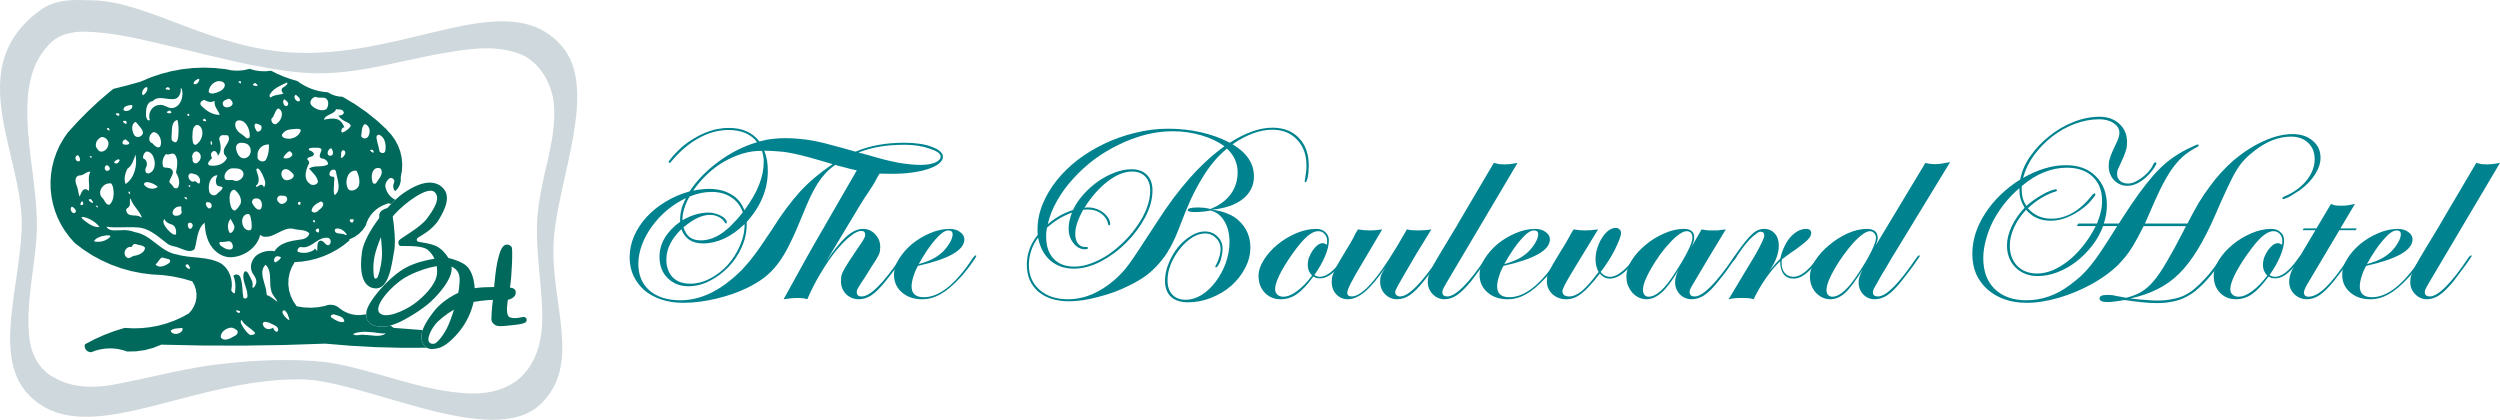 <?xml version="1.0" encoding="UTF-8" standalone="no"?>
<svg
   xmlns:dc="http://purl.org/dc/elements/1.1/"
   xmlns:cc="http://creativecommons.org/ns#"
   xmlns:rdf="http://www.w3.org/1999/02/22-rdf-syntax-ns#"
   xmlns:svg="http://www.w3.org/2000/svg"
   xmlns="http://www.w3.org/2000/svg"
   width="4410.949"
   height="740.691"
   viewBox="0 0 3308.211 555.518"
   version="1.1"
   id="svg3720"
   style="fill-rule:evenodd">
  <defs
     id="defs3724" />
  <g
     id="g3196"
     transform="translate(-61.58,-1.458)"
     style="fill:#00695c;fill-opacity:1;stroke:none">
    <path
       id="path3614"
       transform="scale(0.75)"
       d="m 441.787,121.246 -19.217,0.721 -19.084,2.102 -18.875,3.469 -18.58,4.826 -18.211,6.174 -17.764,7.504 -23.814,6.656 -23.992,6.033 -6.207,4.832 -19.762,16.998 -19.02,17.766 -18.256,18.508 -17.467,19.229 -7.807,11.359 -6.637,11.818 -5.477,12.197 -4.318,12.506 -3.168,12.736 -2.021,12.891 -0.879,12.975 0.262,12.979 1.393,12.912 2.521,12.77 3.645,12.549 4.762,12.258 5.877,11.887 6.984,11.445 8.092,10.928 9.188,10.332 14.861,11.357 15.648,10.162 16.357,8.932 16.988,7.672 17.545,6.381 18.021,5.059 18.424,3.703 18.744,2.318 18.016,1.025 17.854,2.365 17.613,3.689 17.297,5.004 3.84,6.977 2.484,7.352 1.148,7.555 -0.172,7.59 -1.475,7.455 -2.754,7.15 -4.018,6.678 -5.264,6.035 -12.951,7.027 -13.428,5.957 -13.832,4.871 -14.166,3.77 -14.434,2.652 -14.627,1.52 -14.752,0.371 -14.807,-0.793 -18.217,5.633 -17.799,6.723 -17.332,7.799 -16.811,8.846 -0.434,2.551 0.189,2.543 0.795,2.43 1.377,2.211 1.875,1.832 2.234,1.334 2.49,0.791 2.648,0.205 7.656,-2.828 7.848,-2.064 7.98,-1.301 8.057,-0.537 8.068,0.229 8.029,0.996 7.924,1.764 7.766,2.533 15.543,-0.303 15.332,-2.137 14.951,-3.939 14.396,-5.705 72.336,1.488 72.344,0.193 72.336,-1.1 72.307,-2.393 44.918,3.742 44.998,2.455 45.055,1.17 44.111,-0.117 c -0.716,-0.419 -1.369,-0.884 -1.951,-1.396 -4.49,-3.946 -7.957,-9.736 -7.33,-21.186 0.137,-2.507 0.825,-5.346 1.883,-8.361 -0.129,-0.087 -0.235,-0.174 -0.369,-0.262 l -50.688,-3.865 c -1.834,-1.468 -3.683,-2.855 -5.543,-4.182 -7.303,2.061 -13.964,2.737 -21.352,1.688 -10.591,-1.504 -21.05,-5.399 -21.432,-20.994 -0.507,-0.116 -1.016,-0.241 -1.521,-0.35 l -6.018,0.979 -6.031,0.295 -5.99,-0.377 -5.891,-1.033 -5.73,-1.676 -5.514,-2.309 -5.24,-2.924 -4.908,-3.527 -2.752,-2.232 -3.018,-1.764 -3.223,-1.287 -3.367,-0.801 -3.449,-0.305 -3.479,0.201 -3.441,0.715 -3.348,1.244 -12.328,2.248 -12.471,0.852 -12.488,-0.549 -12.383,-1.947 -6.121,-8.811 -4.523,-9.463 -2.918,-9.92 -1.301,-10.188 0.324,-10.26 1.957,-10.141 3.604,-9.83 5.254,-9.326 13.33,-1.041 13.109,-2.158 12.818,-3.25 12.459,-4.309 12.029,-5.346 11.525,-6.35 10.957,-7.33 10.316,-8.279 v -2.115 l 8.854,-4.109 7.885,-5.551 6.732,-6.838 5.398,-7.969 2.203,-6.584 3.01,-6.18 3.756,-5.719 4.447,-5.197 5.078,-4.615 5.652,-3.977 6.168,-3.275 6.627,-2.516 2.158,-0.926 2.277,-0.082 2.158,0.723 0.93,0.777 c 2.633,-2.743 5.25,-5.343 7.828,-7.758 l -0.68,-0.289 -3.896,-2.35 -3.486,-2.836 -3.029,-3.266 -2.537,-3.643 -1.996,-3.971 -1.416,-4.242 -0.793,-4.463 0.82,-3.955 1.699,-3.625 2.496,-3.156 3.209,-2.555 1.729,-0.217 1.691,0.254 1.551,0.695 1.32,1.109 0.945,1.422 0.494,1.594 0.025,1.664 -0.459,1.635 -1.346,3.85 -0.113,3.982 1.078,3.84 2.244,3.432 4.857,-5.205 3.355,-6.113 1.73,-6.723 -0.01,-7.031 2.119,-11.408 0.529,-11.426 -1.018,-11.299 -2.521,-11.029 -3.982,-10.615 -5.398,-10.053 -6.771,-9.348 -8.104,-8.5 3.105,2.416 -18.457,-17.201 -19.658,-15.842 -20.777,-14.426 -21.82,-12.947 -6.838,-0.553 -6.645,-1.516 -6.344,-2.445 -5.939,-3.34 -7.33,-0.705 -7.225,-1.24 -7.088,-1.758 -6.922,-2.27 -6.729,-2.77 -6.504,-3.258 -6.252,-3.734 -5.967,-4.203 -11.975,-3.492 -11.723,-4.193 -11.438,-4.881 -11.119,-5.559 -9.574,0.945 -9.582,-0.244 -9.471,-1.428 -9.246,-2.598 -10.439,2.361 -10.625,0.889 -10.648,-0.584 -10.506,-2.061 -19.246,-2.074 z m -8.371,19.582 c 1.629,4.358 -4.042,11.433 -9.377,9.365 -1.337,-4.518 5.206,-8.626 9.377,-9.365 z m 34.883,4.219 c 2.694,0.039 5.695,0.501 7.828,2.049 7.146,5.872 -1.397,14.435 -7.664,16.621 -5.233,2.054 -14.058,6.011 -18.189,0.527 0.152,-8.809 7.94,-18.049 16.893,-19.189 0.369,-0.01 0.748,-0.013 1.133,-0.008 z m 38.252,0.234 c 0.559,0.047 0.895,0.335 0.674,1.391 1.601,6.003 -7.978,-1.482 -2.686,-1.334 0.672,0.091 1.453,-0.103 2.012,-0.057 z m 82.256,2.062 c 1.439,4.297 -3.624,6.483 -6.424,8.525 -4.877,2.14 -4.286,8.619 0.166,10.836 -4.563,2.651 -14.903,1.995 -21.086,5.965 -2.569,3.232 -4.646,-1.039 -3.473,-3.631 6.069,-11.142 19.08,-16.062 29.893,-21.328 z m -56.549,1.059 c 1.012,0.05 1.957,1.882 2.826,2.277 4.663,3.302 -2.289,3.5 -4.508,2.311 -4.197,-0.534 -1.676,-3.577 0.971,-4.297 0.241,-0.218 0.477,-0.302 0.711,-0.291 z m -191.334,7.186 c 0.21,0.017 0.418,0.055 0.621,0.113 2.683,4.848 -2.827,12.228 -7.578,14.355 -3.072,-4.478 0.929,-12.832 6.324,-14.461 0.21,-0.023 0.423,-0.025 0.633,-0.008 z m 36.84,0.146 c 1.367,0.092 2.466,0.525 3.174,1.74 3.792,3.48 -2.874,3.494 -4.734,2.354 -4.092,-0.74 -0.606,-3.498 1.561,-4.094 z m 23.34,2.162 c 0.617,0.059 1.179,0.819 1.818,0.598 3.154,12.138 -0.334,28.271 -13.123,33.271 -9.901,4.156 -17.256,-6.771 -26.979,-4.541 -12.486,0.751 -20.617,14.795 -16.326,26.229 -4.057,4.211 -7.184,-5.577 -6.846,-9.514 -0.211,-8.538 1.141,-22.413 11.883,-23.527 9.449,-10.434 23.979,-2.5 35.906,-3.553 9.88,0.264 14.537,-10.391 13.398,-18.939 0.091,-0.025 0.179,-0.032 0.268,-0.023 z m 203.137,11.299 c 2.671,2.487 8.552,6.161 6.658,10.734 -5.128,4.319 -13.549,-7.945 -6.658,-10.734 z m 33.844,3.686 c 0.515,0.014 1.079,0.237 1.547,0.045 4.405,2.385 9.023,0.796 13.783,1.428 9.729,1.284 9.222,13.954 4.58,20.152 -7.64,4.418 -18.504,0.473 -24.848,-5.232 -6.594,-4.876 -2.614,-13.765 4.094,-16.061 0.244,-0.275 0.535,-0.341 0.844,-0.332 z m -152.088,3.334 c 2.365,-0.011 3.799,2.507 5.17,4.115 6.934,9.457 -13.275,15.897 -15.807,6.203 -1.809,-6.739 5.302,-8.632 10.15,-10.281 0.166,-0.024 0.329,-0.036 0.486,-0.037 z m 97.693,0.98 c 3.424,1.955 9.523,6.485 5.742,10.904 -5.777,4.796 -10.553,-7.872 -5.742,-10.904 z m -140.729,1.219 c 5.603,3.463 11.908,4.818 18.021,1.4 -2.165,9.331 6.051,16.609 8.869,24.688 -12.225,0.523 -23.856,-7.026 -32.1,-15.582 -5.079,-4.394 -0.257,-10.2 5.209,-10.506 z m -129.078,8.912 c 0.46,0.018 0.919,0.058 1.375,0.125 2.612,6.934 -9.18,13.189 -15.107,8.941 -1.526,-6.315 7.467,-8.745 12.35,-9.059 0.46,-0.021 0.922,-0.025 1.383,-0.008 z m 259.049,5.809 c 10.901,4.443 6.588,20.222 -1.242,25.824 -5.501,5.737 -11.835,-1.182 -10.75,-7.465 6,-4.533 5.645,-14.447 11.992,-18.359 z m 102.24,1.266 c 3.759,1.571 8.365,-0.75 11.648,2.781 5.925,5.213 -3.123,9.481 -7.76,8.457 2.063,3.23 4.701,6.112 8.051,8.031 4.297,3.582 12.689,4.532 13.973,10.551 -3.417,5.251 -9.215,9.735 -15.193,11.766 -3.373,-1.742 -0.668,-10.484 3.998,-9.141 -1.438,-3.265 -2.957,-6.577 -5.332,-9.285 -7.467,-9.52 -21.603,-6.025 -30.945,-4.475 2.821,-9.944 18.179,-8.689 21.561,-18.686 z m -293.74,2.213 c 0.526,-0.045 0.847,0.888 1.281,1.143 4.868,3.779 -2.019,5.054 -4.658,3.43 -4.476,-0.962 1.397,-3.719 2.771,-4.141 0.232,-0.293 0.43,-0.417 0.605,-0.432 z m -90.629,5.258 c 0.952,0.022 1.722,0.255 1.621,1.213 2.401,7.457 -10.373,-0.644 -4.336,-1.162 0.627,0.117 1.762,-0.072 2.715,-0.051 z m 123.545,0.9 c 0.26,-0.019 0.551,-0.019 0.873,0.004 1.012,0.067 0.984,2.518 0.803,3.488 -2.716,1.386 -5.58,-3.212 -1.676,-3.492 z m 28.986,8.559 c 1.552,0.763 4.759,5.865 -0.043,4.293 -4.621,-0.202 -3.835,-3.783 0.043,-4.293 z m -48.193,2.146 c 2.455,8.208 2.184,18.805 1.596,27.877 -0.4,4.186 -1.739,15.057 -8.098,10.633 -5.681,-2.339 -3.633,-7.884 -3.633,-12.611 0.654,-8.777 -0.902,-23.095 10.135,-25.898 z m 108.979,0.834 c 12.509,0.179 18.402,15.594 18.715,26.236 0.886,4.779 -4.035,7.545 -7.484,3.688 -4.597,-4.816 -11.306,-7 -14.902,-12.822 -4.186,-5.077 -5.872,-17.262 3.672,-17.102 z m -201.658,0.73 c 2.847,-0.066 3.6,2.569 2.727,5.475 -2.477,0.693 -9.22,-5.234 -4.076,-5.273 0.493,-0.127 0.943,-0.192 1.35,-0.201 z m 19.162,1.938 c 1.535,1.731 3.048,3.657 4.611,5.42 3.644,4.73 12.244,12.631 5.734,18.475 -4.268,4.266 -11.375,3.686 -13.83,-2.168 -3.472,-6.501 -5.007,-18.634 3.484,-21.727 z m 211.613,2.795 c 2.212,0.381 4.477,1.231 6.6,2.078 8.231,2.337 1.809,15.809 -4.83,11.479 -2.205,-3.407 -6.124,-10.424 -1.77,-13.557 z m 192.422,1.033 c 8.318,2.074 10.429,12.495 7.27,19.504 -1.682,6.397 -10.297,8.404 -13.613,1.891 1.462,-6.907 0.18,-16.77 6.344,-21.395 z m -295.361,1.596 c 2.074,0.069 3.787,1.405 5.211,2.863 8.021,9.806 2.344,26.508 -8.094,32.229 -6.218,0.102 -5.434,-9.363 -5.918,-13.73 0.702,-6.864 -0.748,-19.073 7.889,-21.311 0.311,-0.045 0.616,-0.061 0.912,-0.051 z m -157.553,5.369 c 0.343,-0.019 0.72,7e-4 1.125,0.066 1.213,1.632 3.232,6.68 -1.148,3.412 -3.082,-1.327 -2.374,-3.347 0.023,-3.479 z m 332.582,1.494 c 2.276,0.068 6.798,-0.345 7.52,2.666 -2.435,10.505 -15.806,16.827 -25.916,14.262 -4.418,-0.346 -10.245,-4.542 -5.734,-8.863 5.794,-7.98 15.646,-7.241 24.131,-8.064 z m -251.629,5.693 c 9.916,1.802 14.263,14.745 11.855,23.574 -2.849,8.141 -11.634,0.094 -14.645,-3.957 -9.476,-2.546 -5.349,-18.004 2.789,-19.617 z m 396.428,4.682 0.545,0.031 c 10.512,3.518 12.944,17.304 11.455,27.057 -0.104,6.359 -7.208,6.772 -10.412,2.303 -0.708,-5.222 -2.361,-10.575 -3.705,-15.695 -0.546,-4.05 -4.237,-12.407 1.666,-13.693 z m -274.268,0.688 c 0.354,0.014 0.72,0.052 1.094,0.117 2.472,0.565 6.832,-1.214 8.129,1.67 5.075,10.804 -10.359,18.292 -7.891,29.379 -0.204,4.406 5.944,6.429 4.977,10.395 -5.333,10.405 -19.497,14.144 -30.375,11.938 -6.643,-2.959 1.803,-10.171 4.631,-13.051 -2.393,-3.074 -3.034,-7.946 0.102,-10.777 4.771,-4.931 9.659,2.187 10.109,6.777 6.6,-7.353 5.223,-17.631 3.049,-26.383 -2.154,-4.929 0.863,-10.274 6.176,-10.064 z m -213.859,3.219 c 7.712,0.548 13.614,7.831 10.887,15.451 -1.546,8.249 -13.507,15.514 -18.734,5.955 -7.06,-7.357 -0.704,-18.883 7.848,-21.406 z m 41.578,4.475 c 0.175,-0.007 0.353,-0.004 0.533,0.008 1.255,1.056 3.3,2.711 4.756,4.133 4.631,4.097 -3.215,5.837 -6.256,4.932 -7.439,0.228 -4.467,-8.845 0.967,-9.072 z m 150.697,2.531 c 1.103,-0.162 2.994,4.437 1.854,6.047 -2.707,3.524 -2.71,-4.507 -2.062,-5.949 0.065,-0.055 0.135,-0.087 0.209,-0.098 z m 53.084,3.318 c 0.382,0.009 0.772,0.041 1.166,0.098 2.52,-0.143 5.089,0.171 7.438,1.125 11.819,3.978 11.273,23.114 -1.135,25.818 -9.336,2.49 -15.087,-8.478 -16.027,-16.262 -1.377,-5.749 2.827,-10.911 8.559,-10.779 z m 49.305,2.943 c 0.155,8.643 -0.604,17.6 -4.664,25.465 -3.117,8.684 -17.252,3.669 -15.387,-4.646 -1.746,-11.185 7.89,-21.347 19.145,-20.779 z m 84.26,5.77 c 3.065,-0.02 6.092,0.26 8.352,2.494 0.792,5.019 -8.09,13.835 1.016,16.557 5.408,0.251 10.4,4.546 10.814,10.037 -9.671,6.702 -23.7,0.722 -33.688,7.662 5.942,7.034 14.212,13.543 15.725,23.145 -1.038,6.066 -11.022,7.719 -14.916,3.207 -10.756,-7.827 -6.827,-22.735 -2.18,-32.949 3.142,-4.045 1.171,-6.442 -1.711,-9.541 -0.358,-4.49 7.046,-4.035 9.809,-6.424 5.578,-4.055 -2.668,-8.768 -6.455,-9.703 -3.35,-4.452 5.448,-4.294 7.836,-4.482 1.707,0.131 3.56,0.01 5.398,-0.002 z m 25.789,0.953 c 2.756,3.298 5.497,12.534 -1.377,13.199 -8.698,0.322 -5.156,-12.56 1.377,-13.199 z m 71.842,2.582 c 2.114,-0.212 4.15,5.599 2.289,5.281 -1.527,-0.211 -8.828,-4.901 -4.125,-5.125 l 0.652,-0.031 h 0.762 c 0.141,-0.071 0.281,-0.111 0.422,-0.125 z m -51.248,0.805 c 4.168,0.174 5.027,4.931 3.141,7.93 -0.861,2.042 -6.147,8.455 -7.078,4.395 1.412,-3.958 -0.871,-10.419 3.938,-12.324 z m -94.625,1.578 c 2.314,0.683 4.632,3.356 5.42,5.654 -1.19,6.152 -10.485,8.75 -15.805,6.549 1.03,-4.988 6.076,-9.571 10.385,-12.203 z m -164.162,0.395 c 9.641,2.372 10.091,13.585 3.066,19.104 -4.436,5.258 -10.968,0.347 -9.547,-5.775 -2.484,-5.101 0.442,-12.228 6.48,-13.328 z m -87.016,0.229 c 3.94,0.585 7.593,3.063 9.68,6.484 5.537,9.479 6.489,25.94 -4.711,31.564 -7.677,3.47 -9.568,-5.147 -6.547,-10.262 3.165,-5.832 0.909,-13.503 -5.523,-15.795 -0.399,-4.196 2.154,-10.979 7.102,-11.992 z m 44.502,3.781 c 1.574,-0.038 3.185,0.359 4.408,1.385 7.098,9.008 4.068,21.709 2.277,32.078 3.825,6.351 7.114,14.855 4.779,22.754 -0.469,6.243 -7.611,6.781 -10.35,1.549 -1.165,-3.747 -6.646,-5.029 -6.135,-9.061 1.758,-6.464 10.789,-15.624 3.092,-21.525 -4.002,-3.369 -9.939,-1.215 -13.824,-3.525 -2.935,-7.397 -0.977,-17.75 5.082,-23.02 3.113,2.593 6.162,-0.198 10,-0.594 0.222,-0.023 0.445,-0.035 0.67,-0.041 z m -64.795,1.967 c 0.231,-0.153 0.201,1.997 0.354,2.342 2.773,17.923 -2.478,38.864 -17.822,49.459 -3.614,-8.633 -0.933,-19.414 3.516,-27.41 8.219,-5.226 10.332,-15.335 13.746,-23.865 0.086,-0.331 0.154,-0.49 0.207,-0.525 z m -102.465,0.895 c 2.844,-0.006 6.418,8.929 3.41,10.555 -6.758,2.331 -9.768,-8.243 -3.41,-10.555 z m 23.344,1.584 c 0.269,0.006 0.571,0.031 0.914,0.076 0.692,0.379 0.89,1.809 1.098,2.621 -2.052,1.165 -6.04,-2.789 -2.012,-2.697 z m 49.266,5.725 c 4.858,0.015 -1.212,9.016 -5.32,7.143 -6.191,-1.45 1.325,-6.581 4.199,-7.021 0.425,-0.085 0.797,-0.122 1.121,-0.121 z m -20.764,10.469 c 4.326,0.431 7.874,7.394 2.799,9.34 -6.629,2.806 -8.766,-6.302 -3.672,-9.336 0.293,-0.033 0.585,-0.033 0.873,-0.004 z m 477.73,4.691 c 1.902,0.064 4.144,0.194 5.609,1.559 5.532,8.403 -2.949,16.864 -7.178,23.619 -1.951,4.406 -7.268,3.353 -7.637,-1.346 -2.482,-8.101 -1.337,-22.762 9.205,-23.832 z m -257.162,0.646 c 6.011,0.38 12.87,-0.82 17.734,3.766 8.273,8.353 -3.344,21.196 -13.258,18.055 -5.21,-3.029 -11.272,0.846 -16.258,-2.424 -4.413,-7.735 3.656,-18.315 11.781,-19.396 z m 45.561,0.193 c 3.979,1.152 5.924,6.817 8.164,10.262 2.928,6.885 8.371,16.491 2.85,23.203 -0.365,-2.973 -3.453,-5.686 -6.482,-4.246 -2.476,0.293 -7.061,6.396 -7.533,1.379 6.381,-4.678 5.401,-13.622 3.004,-20.164 -0.107,-2.757 -5.067,-9.781 -0.002,-10.434 z m 49.178,1.188 c 4.96,-0.017 9.24,4.137 12.48,7.547 6.111,5.916 -2.874,11.347 -8.23,11.871 -11.647,3.028 -16.766,-18.276 -4.25,-19.418 z m 85.051,0.986 c 4.982,0.073 3.892,5.814 5.141,9.496 2.353,11.22 8.01,27.354 -3.502,35.525 -2.978,-5.414 -1.002,-13.379 -1.148,-19.504 -0.869,-4.36 3.815,-14.015 -3.416,-13.182 -8.087,-0.744 -4.489,-12.042 1.846,-12.273 0.389,-0.048 0.748,-0.067 1.08,-0.062 z m 37.535,1.756 c 0.972,0.015 1.942,0.139 2.893,0.34 3.744,7.333 6.207,17.485 4.002,26.129 -2.551,7.067 -15.049,12.835 -19.721,4.652 -5.252,-10.569 -1.503,-29.209 11.854,-31.098 0.324,-0.02 0.649,-0.029 0.973,-0.023 z m -468.998,1.859 c 0.682,-0.035 1.373,0.048 2.023,0.258 -5.221,9.748 -1.019,21.077 -2.367,31.424 -0.103,4.154 -2.167,0.183 -4.174,-0.451 -7.713,-2.551 -9.877,8.008 -12.35,12.943 -2.711,-6.503 -2.441,-13.836 -5.41,-20.361 -2.794,-5.982 -3.461,-16.457 5.572,-17.309 6.545,0.444 10.461,-5.779 16.705,-6.504 z m 179.619,2.859 c 1.81,-0.051 3.575,0.51 5.223,1.211 7.225,0.785 12.554,8.149 10.391,15.27 -2.669,5.568 -6.904,-5.396 -10.539,-1.98 -7.994,2.124 -14.201,-12.914 -5.074,-14.5 z m 44.633,3.525 c 0.724,-0.036 1.452,0.025 2.162,0.17 -2.412,4.156 -3.996,9.691 -2.17,14.531 1.048,5.644 6.635,4.142 10.74,5.91 1.27,4.696 -5.733,8.349 -8.646,11.396 -4.31,6.135 -13.521,3.167 -14.602,-3.904 -2.335,-10.248 0.923,-25.393 12.516,-28.104 z m -122.225,11.92 c 0.539,-0.028 1.075,0.004 1.584,0.102 6.124,1.105 12.865,3.926 17.436,8.305 -5.862,4.976 -17.039,4.163 -22.506,-1.895 -4.193,-3.248 -0.285,-6.316 3.486,-6.512 z m -64.832,2.102 c 2.8,0.048 3.687,3.781 4.604,6.148 2.288,10.446 2.424,23.73 -5.742,31.619 -7.154,1.438 -8.797,-9.004 -13.406,-12.461 -8.942,-9.762 1.221,-25.251 13.223,-25.086 0.484,-0.158 0.922,-0.228 1.322,-0.221 z m 138.701,3.549 c 0.512,0.056 3.554,0.182 2.516,1.271 -0.526,4.176 -4.5,0.213 -2.516,-1.271 z m 80.168,7.721 c 7.389,5.077 13.847,15.378 11.137,24.67 -2.466,4.599 -5.665,9.623 -10.193,12.32 -6.804,-0.728 -7.775,-10.346 -8.969,-15.75 -0.755,-7.161 -1.125,-19.749 8.025,-21.24 z m -185.729,3.492 c 0.248,-0.015 0.543,0.003 0.893,0.06 0.89,-0.068 0.491,1.659 0.809,2.227 1.585,5.642 -5.422,-2.063 -1.701,-2.287 z m 267.633,6.994 c 0.407,0.006 0.83,0.045 1.268,0.123 2.42,0.125 5.166,-0.116 7.381,0.998 8.937,6.968 -6.401,19.294 -12.516,10.471 -4.801,-4.04 -2.24,-11.677 3.867,-11.592 z m -167.264,2.709 c 1.408,0.117 1.767,2.359 2.35,3.52 -0.357,2.125 -9.162,-4.151 -3.021,-3.43 0.248,-0.079 0.471,-0.107 0.672,-0.09 z m -97.871,1.98 c 3.435,12.183 14.462,20.626 19.473,32.104 1.593,3.559 -1.131,0.937 -2.854,0.283 -7.334,-4.247 -20.003,1.218 -23.451,-8.488 -1.714,-3.615 -0.509,-5.888 2.795,-7.441 5.396,-4.063 1.406,-11.623 4.037,-16.457 z m 220.861,0.307 c 0.355,-10e-5 0.719,0.025 1.092,0.08 9.666,-1.066 12.426,12.303 7.91,18.773 -5.368,3.722 -11.297,-4 -13.744,-8.301 -3.721,-4.58 -0.577,-10.551 4.742,-10.553 z m -291.061,1.312 c 2.549,0.135 6.765,10.344 1.068,5.779 -2.222,-0.689 -7.828,-6.398 -1.553,-5.664 0.152,-0.088 0.314,-0.124 0.484,-0.115 z m -15.105,3.484 c 1.81,1.599 3.495,5.396 0.283,6.656 -5.668,2.387 -2.864,-5.014 -0.283,-6.656 z m 421.656,0.412 c 8.596,4.428 0.589,12.204 -4.186,15.602 -3.145,3.932 -9.568,6.25 -12.766,1.158 0.721,-8.374 9.865,-13.885 16.951,-16.76 z m -38.168,0.842 c 0.436,-0.029 0.916,0.016 1.434,0.154 0.944,0.276 0.43,6.232 -1.969,5.203 -3.414,-1.296 -2.517,-5.155 0.535,-5.357 z m -162.609,0.422 c 0.708,1e-4 1.415,0.128 2.102,0.285 6.558,-0.109 7.925,10.37 1.209,11.037 -3.846,-1.065 -8.511,-8.889 -4.018,-11.277 0.235,-0.032 0.471,-0.045 0.707,-0.045 z m -196.645,6.199 c 0.526,-0.059 1.857,0.388 2.221,0.375 3.831,3.694 -0.266,3.834 -2.412,-0.111 -0.069,-0.168 0.016,-0.244 0.191,-0.264 z m 149.467,1.34 c 2.708,0.147 0.344,5.44 1.666,7.557 2.459,7.665 -7.838,10.498 -13.363,8.367 -6.939,-6.14 2.666,-16.492 10.201,-15.646 0.62,-0.213 1.109,-0.298 1.496,-0.277 z m -191.498,0.389 c 2.853,1.659 7.515,5.351 6.705,9.199 -5.083,7.387 -13.081,-5.513 -6.705,-9.199 z m 310.799,13.115 c 0.433,0.014 0.866,0.048 1.297,0.096 3.732,3.123 3.595,10.41 4.627,15.332 -0.303,4.045 1.881,11.511 -2.65,13.156 -15.302,2.392 -19.742,-26.187 -4.572,-28.553 0.432,-0.037 0.865,-0.045 1.299,-0.031 z m -291.764,5.291 c 0.495,-0.02 0.993,-0.015 1.488,0 10.566,2.442 21.273,8.74 27.939,17.547 -9.906,1.356 -18.796,-5.394 -26.396,-11.074 -1.625,-1.474 -8.807,-6.642 -3.031,-6.473 z m 260.77,3.129 c 1.991,5.113 6.357,9.477 6.781,15.166 -0.544,3.785 -3.849,10.674 -8.297,9.834 -4.696,-7.249 -4.407,-18.476 1.516,-25 z m -116.82,0.221 c 1.613,5.126 6.672,7.742 11.434,9.389 8.277,1.636 10.195,11.322 8.857,18.205 -5.739,1.512 -10.877,-5.273 -14.656,-8.795 -3.782,-4.834 -10.823,-12.933 -5.635,-18.799 z m 329.547,0.596 c 4.036,0.054 5.98,-0.38 3.613,3.871 -2.014,6.283 -10.344,-3.773 -3.613,-3.871 z m -65.211,1.334 c 0.996,0.263 1.173,2.746 1.34,3.842 -1.486,2.104 -6.34,-3.898 -1.34,-3.842 z M 416.203,394.75 c 7.782,-0.106 7.282,7.938 1.998,11.139 -4.581,0.212 -6.744,-9.822 -1.998,-11.139 z m 26.971,0.197 c 0.522,7.613 1.251,17.443 4.092,25.5 5.313,18.874 21.918,35.675 42.461,35.414 21.902,-0.953 44.489,-15.618 50.834,-37.277 0.088,-4.678 4.154,1.303 6.891,0.859 18.694,2.928 32.718,-16.914 51.539,-13.969 9.381,3.077 21.259,0.78 28.84,7.838 -0.677,6.598 -8.288,10.736 -14.484,11.102 -16.875,2.406 -36.998,4.902 -46.914,20.797 -9.077,-1.576 -18.731,-0.206 -26.824,4.268 -12.933,6.128 -19.058,23.236 -11.164,35.648 4.141,5.544 8.306,12.485 4.43,19.381 -0.496,2.214 -5.677,8.758 -5.396,2.732 1.751,-6.954 -2.12,-12.479 -5.141,-18.547 -1.588,-3.183 -5.005,-11.052 -9.383,-6.896 -5.342,13.788 5.466,27.05 5.689,40.873 1.25,4.611 -2.992,7.675 -7.008,4.883 -2.294,-11.673 -1.108,-24.103 -5.125,-35.49 -1.312,-5.769 -8.443,-7.829 -12.627,-3.555 3.673,8.782 4.358,18.786 2.963,28.15 -0.474,6.62 -5.481,0.145 -6.781,-2.393 4.022,-17.43 -2.919,-37.748 -18.324,-47.705 -23.742,-12.899 -52.221,-8.15 -77.232,-15.623 -29.06,-4.183 -45.233,-34.732 -74.131,-39.367 -7.755,-2.913 -16.196,-4.259 -24.613,-3.42 -8.545,-0.442 -20.95,3.08 -25.725,-6.213 17.054,2.671 35.926,-0.166 53.643,1.252 20.709,0.514 36.332,15.435 51.865,27.184 6.345,6.204 15.177,5.622 22.857,9.109 8.184,2.74 19.793,9.533 27.18,1.697 4.694,-15.36 3.824,-35.238 17.59,-46.232 z m 232.814,10.18 c 0.306,-0.009 0.635,0.011 0.988,0.06 6.151,-0.408 11.502,3.354 15.186,7.982 2.718,2.354 1.637,4.333 -1.404,2.971 -4.443,-2.919 -9.838,-1.074 -14.592,-3.213 -4.105,-1.296 -4.766,-7.667 -0.178,-7.801 z m -32.787,0.109 c 0.481,-0.015 0.979,0.035 1.479,0.162 1.076,2.245 0.709,9.695 -3.713,5.633 -3.645,-2.397 -1.131,-5.692 2.234,-5.795 z m -372.879,11.914 c 2.043,0.31 9.352,-0.751 5.523,3.273 -6.983,6.953 -18.678,9.866 -28.09,7.17 4.334,-7.166 14.574,-9.275 22.566,-10.443 z m 389.094,4.186 c 6.914,0.011 8.487,10.16 2.484,13.256 -5.676,0.791 -7.672,-7.805 -13.59,-7.998 -7.863,0.312 -5.811,11.228 -6.381,16.318 0.042,6.078 -3.761,-6.71 -5.604,-0.191 -8.107,5.374 -19.611,7.123 -28.691,3.465 -2.777,-2.832 2.416,-9.625 5.824,-8.295 16.616,3.368 26.752,-14.746 42.16,-16.412 0.78,-0.055 1.564,-0.052 2.344,-0.004 0.508,-0.095 0.992,-0.139 1.453,-0.139 z m -173.982,6.225 c 4.376,-0.189 7.328,4.41 7.443,8.418 1.155,8.881 -10.175,6.531 -14.879,3.629 -3.38,-2.061 -10.925,-5.827 -8.201,-10.543 4.566,-0.17 9.93,-0.255 14.742,-1.4 0.304,-0.057 0.603,-0.091 0.895,-0.104 z m -165.635,4.893 c 0.235,0.014 0.483,0.049 0.746,0.109 0.628,-0.023 1.255,0.023 1.877,0.102 5.079,2.349 12.308,1.39 15.646,6.537 -0.671,8.062 -10.031,12.307 -17.146,13.824 -5.601,-0.811 -10.366,7.948 -15.889,2.574 -7.131,-6.605 -1.136,-19.586 8.846,-17.883 1.908,-0.745 2.399,-5.467 5.92,-5.264 z m 251.516,21.557 c 1.854,0.39 5.852,0.304 6.422,2.6 -1.95,3.711 -6.216,6.594 -10.047,8.381 -4.413,-2.071 -1.135,-10.98 3.625,-10.98 z m -203.117,2.113 c 3.373,0.807 6.593,1.941 10.059,2.695 5.526,0.529 5.019,6.337 0.812,8.252 -6.086,4.102 -17.354,8.756 -22.523,1.279 4.51,-2.884 6.399,-10.044 11.652,-12.227 z m 44.576,12.23 c 1.966,-0.088 2.7,2.179 3.381,3.629 1.651,2.43 1.646,6.373 -2.014,3.566 -3.295,-0.869 -7.654,-7.15 -1.367,-7.195 z m 137.967,0.75 c 12.234,11.868 5.408,30.482 9.9,45.312 1.139,8.064 8.305,12.991 11.023,20.078 -6.08,-3.863 -11.464,-9.698 -18.639,-11.83 -1.178,-4.026 -0.971,-10.294 -2.805,-14.906 -3.023,-12.252 -10.52,-28.232 0.52,-38.654 z m 33.145,80.178 c 5.34,3.449 7.429,11.189 8.938,17.156 -2.227,0.486 -5.551,-3.369 -7.422,-5.156 -2.721,-2.805 -8.661,-11.068 -1.516,-12 z m -85.098,0.203 c 2.351,-0.055 4.621,0.771 6.816,1.521 0.824,6.505 -7.805,1.003 -6.816,-1.521 z m 172.051,7.121 c 0.271,-0.006 0.542,0.006 0.812,0.033 6.738,2.706 17.721,3.316 17.879,12.885 -7.165,2.526 -15.201,-2.419 -21.195,-6.447 -5.384,-2.698 -1.563,-6.384 2.504,-6.471 z m -162.5,9.787 c 4.5,9.032 15.139,13.704 22.031,20.902 5.264,4.015 -2.953,5.864 -6.104,5.893 -5.85,-2.677 -9.79,-9.122 -13.525,-14.416 -1.58,-3.361 -6.375,-9.342 -2.402,-12.379 z m 42.01,3.426 c 2.635,0.116 5.151,1.121 7.684,1.795 4.871,3.366 15.315,4.892 14.896,12.762 -1.828,7.115 -8.463,-0.382 -8.797,-4.396 -3.566,2.333 -8.3,3.813 -12.312,1.68 -4.397,-1.375 -9.802,-10.896 -2.607,-11.832 0.382,-0.023 0.76,-0.024 1.137,-0.008 z m -59.725,10.234 c 2.878,0.18 5.476,1.711 7.785,3.379 5.675,2.662 2.711,9.049 -1.773,10.922 -7.213,3.991 -18.019,11.39 -24.836,3.092 -1.424,-9.289 9.122,-16.622 17.574,-17.383 0.423,-0.033 0.839,-0.035 1.25,-0.01 z m -87.621,0.441 c 1.036,-0.091 1.244,1.485 1.443,2.271 -1.849,8.817 -17.233,11.998 -21.322,3.061 4.38,-5.174 13.099,-4.356 19.383,-5.184 0.184,-0.088 0.348,-0.135 0.496,-0.148 z m 322.18,6.773 c 10.059,0.265 19.986,1.526 29.992,2.857 1.904,0.776 8.197,-1.088 6.664,0.898 -10.958,6.619 -24.706,1.664 -36.729,1.873 -6.753,-1.704 -14.182,3.006 -20.102,-1.426 5.322,-3.539 13.5,-3.778 20.174,-4.203 z"
       style="fill:#00695c;fill-opacity:1;stroke:none;stroke-width:0.96" />
    <path
       id="path100"
       d="m 630.411,243.074 c -10.095,-0.035 -21.942,5.094 -34.673,13.78 -6.475,4.418 -14.071,11.509 -21.533,19.885 -1.785,0.313 -3.6,1.285 -5.029,1.955 -2.761,1.296 -4.83,3.214 -5.661,6.489 -0.169,0.665 -0.131,2.446 -0.005,4.645 -11.629,15.424 -21.207,32.536 -22.95,45.14 -3.311,23.946 -0.571,47.137 17.879,48.086 18.449,0.949 21.65,-33.118 25.025,-51.237 1.665,-10.099 -0.115,-31.326 -2.228,-43.843 0.906,-1.139 1.819,-2.241 2.758,-3.27 13.384,-14.676 43.333,-37.347 52.577,-29.149 9.244,8.198 -2.146,24.62 -10.485,35.749 -8.339,11.129 -34.466,25.423 -36.355,28.09 -1.889,2.667 -0.865,6.213 0.982,7.309 1.847,1.095 28.466,-1.798 37.14,5.584 3.624,3.084 6.552,7.023 8.658,11.501 -10.278,1.707 -24.19,4.921 -36.397,11.048 -22.44,11.264 -52.995,46.515 -53.832,60.33 -0.837,13.815 7.539,17.066 16.026,18.271 8.487,1.205 15.687,-0.61 25.315,-4.576 9.628,-3.966 32.098,-17.107 44.133,-28.338 12.035,-11.231 26.123,-28.38 27.381,-41.435 0.157,-1.629 0.123,-3.26 -0.077,-4.867 0.695,0.29 1.383,0.585 1.972,0.965 10.286,6.155 9.336,15.197 7.949,27.766 -0.191,1.724 -0.534,3.786 -0.965,6.019 -1.551,0.726 -3.089,1.454 -4.884,2.408 -9.363,4.976 -19.909,12.664 -27.245,21.891 -7.336,9.227 -16.06,22.816 -16.53,31.403 -0.47,8.587 2.131,12.929 5.499,15.889 3.368,2.96 9.693,3.993 19.176,0.76 9.483,-3.233 22.469,-16.313 30.336,-27.979 6.35,-9.417 11.504,-21.083 13.934,-32.376 5.468,-1.012 10.773,-1.477 16.384,-2.152 2.769,-0.333 5.899,-0.441 9.11,-0.452 -0.094,0.861 -0.211,2.294 -0.299,2.903 -1.074,7.448 -1.776,20.714 -1.691,22.933 0.085,2.219 1.363,5.142 5.259,7.496 3.897,2.354 12.317,1.009 19.108,0.393 6.791,-0.616 18.785,-1.806 21.242,-4.457 2.458,-2.65 0.643,-6.037 -1.904,-6.719 -2.547,-0.682 -11.212,3.341 -19.202,0.418 -4.857,-1.777 -4.289,-12.406 -2.689,-23.283 1.242,-0.181 2.355,-0.411 3.176,-0.768 6.898,-3 7.487,-6.557 7.198,-9.759 -0.278,-3.076 -2.222,-4.823 -7.667,-5.592 0.153,-0.906 0.392,-2.129 0.512,-2.929 1.884,-12.561 3.568,-48.173 1.776,-50.741 -1.792,-2.568 -6.823,-5.133 -10.997,-1.007 -4.174,4.125 -6.723,15.611 -8.034,21.593 -1.923,9.498 -3.211,21.777 -4.184,32.393 -9.304,0.069 -19.406,0.5 -25.665,1.571 -0.582,-10.046 -3.295,-20.703 -8.871,-27.501 -5.618,-6.849 -19.369,-10.9 -25.973,-12.517 -3.755,-6.421 -9.263,-11.758 -13.908,-14.549 -8.248,-4.955 -25.134,-6.216 -26.681,-7.223 -1.547,-1.007 -1.9,-3.215 0.196,-5.003 2.096,-1.788 19.137,-9.497 27.996,-24.222 8.859,-14.726 16.305,-31.85 4.013,-42.733 -4.609,-4.081 -10.037,-5.963 -16.094,-5.985 z m -64.684,72.138 c 0.925,10.256 1.717,20.662 1.212,26.639 -1.19,14.098 -4.958,26.191 -6.378,27.39 -1.42,1.199 -2.431,1.076 -3.424,0.231 -0.993,-0.845 -2.844,-15.618 0.222,-29.49 1.404,-6.352 4.355,-15.417 8.367,-24.769 z m 73.777,38.378 c 0.583,3.673 0.702,7.523 0.145,11.509 -1.863,13.328 -17.081,29.004 -30.003,38.421 -12.922,9.417 -38.989,20.999 -46.267,11.501 -7.278,-9.498 16.564,-35.726 33.93,-46.088 10.681,-6.373 27.81,-12.965 42.195,-15.343 z m 22.805,57.504 c -2.965,9.644 -6.417,19.073 -9.426,24.846 -6.329,12.143 -13.656,19.759 -16.53,20.303 -2.873,0.544 -6.142,0.132 -7.556,-3.424 -1.414,-3.556 1.54,-12.762 8.384,-21.601 4.965,-6.411 15.348,-14.326 25.127,-20.124 z"
       style="fill:#00695c;fill-opacity:1;fill-rule:evenodd;stroke:none;stroke-width:0.752px;stroke-linecap:butt;stroke-linejoin:miter;stroke-opacity:1" />
  </g>
  <path
     id="path879"
     style="opacity:1;fill:#cfd8dc;fill-opacity:1;fill-rule:evenodd;stroke:none;stroke-width:0.75;stroke-linecap:butt;stroke-linejoin:miter;stroke-miterlimit:4;stroke-dasharray:none;stroke-opacity:1"
     d="M 112.403,41.882 C 94.813,41.545 75.389,45.927 63.712,60.257 40.269,84.776 35.382,120.419 36.223,152.989 c 0.655,51.353 14.07,101.989 12.423,153.538 -2.007,48.742 -16.138,97.188 -9.07,145.985 3.16,19.052 14.091,37.926 31.889,47.014 26.078,15.345 58.245,14.104 87.046,7.856 46.381,-8.999 92.138,-21.669 139.301,-26.317 44.174,-4.85 88.956,-6.532 133.213,-1.96 64.674,9.51 125.347,39.182 191.217,41.561 26.093,0.904 54.3,-6.252 71.814,-26.604 19.613,-22.013 24.499,-52.956 23.414,-81.51 -1.011,-48.909 -12.56,-98.185 -3.658,-147.049 6.177,-43.415 23.521,-85.835 18.925,-130.092 C 729.225,107.395 711.788,78.425 683.389,69.749 648.583,58.388 611.493,66.073 576.371,72.158 518.458,83.201 460.358,101.214 400.749,96.155 340.985,91.065 283.12,74.294 224.864,61.008 187.89,52.279 150.581,42.747 112.403,41.882 Z M 123.895,0.479 C 99.296,-0.214 74.821,-2.278 53.006,13.702 -52.706,91.141 33.131,206.757 28.643,304.39 c -4.079,88.745 -43.639,184.097 23.585,230.196 76.678,52.584 206.523,-34.054 346.131,-32.654 83.192,0.834 253.191,93.686 316.77,33.044 55.802,-53.224 13.079,-132.486 17.526,-214.854 4.371,-80.961 61.026,-202.865 10.033,-259.957 C 671.529,-19.504 542.747,75.346 392.283,69.793 281.709,65.713 197.692,2.558 123.895,0.479 Z" />
  <g
     id="text845"
     style="font-style:normal;font-variant:normal;font-weight:normal;font-stretch:normal;font-size:337.332px;line-height:0%;font-family:'Edwardian Script ITC';-inkscape-font-specification:'Edwardian Script ITC';letter-spacing:0px;word-spacing:0px;fill:#00838f;fill-opacity:1;stroke:none;stroke-width:1.757"
     aria-label="The Boulevard Hotel">
    <path
       id="path826"
       style="font-style:normal;font-variant:normal;font-weight:bold;font-stretch:normal;font-size:337.332px;font-family:'Edwardian Script ITC';-inkscape-font-specification:'Edwardian Script ITC Bold';fill:#00838f;fill-opacity:1;stroke-width:1.757"
       d="m 912.485,260.049 q -9.445,16.529 -9.445,31.372 17.541,-10.12 35.083,-10.12 4.385,0 8.433,1.349 4.385,1.012 7.759,3.036 3.373,1.687 5.397,4.048 2.024,2.361 2.024,4.723 0,1.349 -1.012,1.349 -0.675,0 -2.024,-2.024 -2.699,-4.385 -7.759,-6.747 -5.06,-2.699 -11.469,-2.699 -15.517,0 -35.083,16.529 3.036,9.108 8.433,13.156 5.397,4.048 14.505,4.048 13.493,0 26.987,-8.771 13.493,-9.108 28.673,-28.336 -4.723,-13.156 -15.517,-19.903 -10.457,-7.084 -25.637,-7.084 -7.084,0 -13.831,1.349 -6.747,1.349 -15.517,4.723 z m 4.723,-7.759 q 6.409,-1.349 10.795,-1.687 4.723,-0.675 9.783,-0.675 17.879,0 30.023,7.421 12.144,7.084 17.204,20.915 13.831,-18.891 19.565,-34.071 6.072,-15.18 6.072,-30.36 0,-4.385 -0.675,-7.421 -0.337,-3.036 -1.687,-6.747 -12.144,-0.337 -24.963,3.373 -12.481,3.711 -24.625,10.457 -11.807,6.747 -22.601,16.867 -10.457,9.783 -18.891,21.927 z M 1136.136,201.691 q 1.687,0.675 2.699,1.012 1.349,0 2.361,0.337 1.349,0.337 3.036,1.012 2.024,0.337 5.397,1.349 20.915,6.409 38.456,9.783 17.541,3.036 30.023,3.036 11.807,0 19.228,-3.036 7.421,-3.373 7.421,-8.096 0,-3.036 -4.048,-5.735 -4.048,-2.699 -10.795,-4.723 -6.409,-2.361 -14.843,-3.711 -8.433,-1.349 -17.541,-1.349 -18.216,0 -32.721,2.361 -14.505,2.361 -28.673,7.759 z m -150.788,94.79 q -12.819,12.481 -26.987,19.228 -14.168,6.409 -27.999,6.409 -21.927,0 -28.673,-18.891 -19.903,19.228 -19.903,40.143 0,14.843 8.433,23.613 8.433,8.433 22.939,8.433 13.493,0 26.312,-6.747 13.156,-6.747 23.276,-17.879 10.12,-11.132 16.192,-25.3 6.409,-14.168 6.409,-29.011 z m 2.699,1.012 q 0,15.18 -6.747,30.023 -6.409,14.505 -17.541,25.975 -10.795,11.132 -24.625,18.216 -13.831,7.084 -27.999,7.084 -16.867,0 -27.661,-10.795 -10.795,-10.795 -10.795,-27.999 0,-26.649 27.324,-46.552 -0.337,-7.759 1.349,-15.18 1.687,-7.421 6.409,-16.192 -13.493,6.409 -25.3,16.192 -11.469,9.783 -19.903,21.589 -8.433,11.469 -13.156,24.288 -4.723,12.819 -4.723,24.963 0,22.264 14.843,35.42 15.18,12.819 40.817,12.819 35.083,0 68.816,-28.673 6.409,-5.397 12.144,-11.132 5.735,-6.072 11.807,-13.493 6.072,-7.421 12.819,-17.204 6.747,-9.783 15.517,-22.939 10.12,-16.192 19.228,-28.336 9.445,-12.481 18.553,-22.601 9.445,-10.12 19.565,-18.553 10.457,-8.771 22.939,-17.204 -20.24,-6.072 -32.721,-9.445 -12.481,-3.373 -21.589,-5.06 -9.108,-2.024 -17.204,-2.361 -7.759,-0.675 -18.891,-1.012 2.699,7.084 3.711,13.156 1.012,6.072 1.012,13.831 0,36.432 -27.999,67.466 z m 144.041,-96.814 q 27.661,-11.807 64.768,-11.807 10.457,0 19.903,1.349 9.445,1.349 16.192,4.048 6.747,2.361 10.795,5.735 4.048,3.373 4.048,7.421 0,4.723 -5.397,9.108 -5.06,4.048 -14.168,7.084 -9.108,3.036 -21.589,4.723 -12.481,1.687 -27.324,1.687 -9.445,0 -17.541,-0.337 -8.096,-0.675 -16.529,-2.024 -8.433,-1.349 -18.216,-3.711 -9.445,-2.361 -21.927,-5.735 -7.084,5.06 -12.481,10.795 -5.397,5.735 -10.457,13.493 -4.723,7.421 -9.783,17.879 -4.723,10.12 -10.457,24.288 -8.771,21.927 -16.529,37.444 -7.421,15.517 -15.855,26.649 -8.096,10.795 -18.216,18.553 -9.783,7.421 -22.939,13.831 -18.891,9.108 -41.155,14.168 -22.264,5.397 -43.516,5.397 -15.517,0 -28.673,-4.385 -12.819,-4.385 -22.264,-12.144 -9.108,-8.096 -14.505,-19.228 -5.06,-11.132 -5.06,-24.288 0,-14.505 5.735,-27.999 6.072,-13.831 16.529,-25.3 10.457,-11.469 24.963,-20.24 14.843,-9.108 32.047,-13.831 14.843,-22.264 38.456,-39.468 23.613,-17.541 50.937,-25.637 -12.144,-16.192 -37.781,-16.192 -20.24,0 -39.468,10.795 -19.228,10.457 -36.432,31.035 -1.012,1.687 -2.361,1.687 -1.012,0 -1.012,-1.012 0,-1.012 1.687,-3.036 1.687,-2.361 4.048,-5.06 2.699,-3.036 5.735,-6.072 3.373,-3.373 6.747,-6.409 14.505,-11.807 30.023,-18.216 15.517,-6.409 31.372,-6.409 13.831,0 23.276,4.385 9.783,4.048 17.204,13.493 10.12,-2.699 17.541,-3.373 7.759,-1.012 17.204,-1.012 9.445,0 18.553,1.012 9.108,0.675 19.565,2.699 10.795,2.024 23.613,5.735 13.156,3.373 30.697,8.433 z" />
    <path
       id="path828"
       style="font-style:normal;font-variant:normal;font-weight:bold;font-stretch:normal;font-size:337.332px;font-family:'Edwardian Script ITC';-inkscape-font-specification:'Edwardian Script ITC Bold';fill:#00838f;fill-opacity:1;stroke-width:1.757"
       d="m 1092.62,347.081 q 15.18,-22.939 26.649,-33.396 11.807,-10.795 22.601,-10.795 9.783,0 16.192,7.084 6.747,6.747 6.747,16.867 0,3.036 -0.337,5.397 -0.337,2.361 -1.687,5.06 -1.349,2.699 -3.711,6.747 -2.361,3.711 -6.409,9.783 l -8.096,13.156 q -1.687,2.699 -3.711,5.397 -1.687,2.699 -3.373,5.397 -2.024,3.036 -3.036,5.06 -0.675,1.687 -0.675,3.711 0,5.735 6.409,5.735 16.867,0 50.937,-50.263 2.699,-4.048 4.048,-4.048 1.012,0 1.012,0.675 0,0.675 -2.699,4.385 -2.361,3.373 -6.072,8.433 -3.373,5.06 -7.759,10.795 -4.385,5.397 -7.759,9.783 -10.12,12.819 -18.553,18.553 -8.096,5.397 -16.867,5.397 -9.783,0 -16.867,-6.747 -6.747,-7.084 -6.747,-16.867 0,-3.711 0.337,-6.409 0.337,-2.699 2.699,-7.421 2.699,-5.06 8.096,-13.493 5.735,-8.433 15.855,-23.613 3.373,-5.06 4.048,-6.747 1.012,-2.024 1.012,-4.048 0,-5.06 -5.06,-5.06 -6.409,0 -15.517,7.759 -9.108,7.421 -19.228,19.903 -9.783,12.481 -19.565,29.011 -9.783,16.192 -17.204,33.733 -3.036,-1.012 -6.072,-1.349 -2.699,-0.337 -7.421,-0.337 -3.711,0 -7.421,0.337 -3.711,0.337 -10.457,1.349 l 30.36,-54.985 q 5.06,-9.108 10.12,-17.879 5.06,-8.771 10.12,-17.541 l 51.949,-90.068 q 3.711,1.012 6.747,1.687 3.036,0.337 7.421,0.337 2.024,0 3.711,0 1.687,-0.337 3.711,-0.337 2.024,-0.337 4.723,-0.675 2.699,-0.675 7.084,-1.687 -1.012,1.687 -2.024,3.373 -1.012,1.349 -2.361,3.373 -1.012,2.024 -3.036,5.397 -1.687,3.036 -4.723,8.096 -3.036,6.072 -6.747,11.807 -3.373,5.397 -7.084,10.795 -2.699,3.711 -5.06,7.759 -2.361,4.048 -5.06,8.096 z" />
    <path
       id="path830"
       style="font-style:normal;font-variant:normal;font-weight:bold;font-stretch:normal;font-size:337.332px;font-family:'Edwardian Script ITC';-inkscape-font-specification:'Edwardian Script ITC Bold';fill:#00838f;fill-opacity:1;stroke-width:1.757"
       d="m 1215.745,349.442 q 11.132,-3.036 18.216,-6.747 7.421,-3.711 13.493,-9.445 5.735,-5.735 9.445,-12.144 3.711,-6.409 3.711,-11.132 0,-5.06 -5.735,-5.06 -6.747,0 -17.204,12.144 -10.457,11.807 -21.927,32.384 z m -1.012,2.361 q -3.711,6.409 -6.072,14.168 -2.361,7.421 -2.361,13.156 0,14.168 16.192,14.168 30.697,0 64.43,-51.275 2.699,-4.048 4.048,-4.048 1.012,0 1.012,0.675 0,1.012 -2.361,4.385 -2.361,3.373 -5.735,8.096 -3.036,4.385 -7.084,9.108 -3.711,4.723 -6.747,7.759 -14.168,15.18 -25.975,21.589 -11.469,6.409 -23.951,6.409 -16.192,0 -26.649,-9.108 -10.457,-9.108 -10.457,-23.276 0,-10.457 6.747,-21.252 6.747,-10.795 17.204,-19.565 10.795,-8.771 23.613,-14.168 13.156,-5.735 25.975,-5.735 8.433,0 13.831,4.048 5.735,4.048 5.735,9.783 0,10.795 -15.517,19.565 -15.517,8.771 -45.877,15.517 z" />
    <path
       id="path832"
       style="font-style:normal;font-variant:normal;font-weight:bold;font-stretch:normal;font-size:337.332px;font-family:'Edwardian Script ITC';-inkscape-font-specification:'Edwardian Script ITC Bold';fill:#00838f;fill-opacity:1;stroke-width:1.757"
       d="m 1385.423,301.204 q -0.675,4.385 -1.012,7.084 0,2.361 0,5.06 0,18.553 9.783,29.011 9.783,10.457 27.661,10.457 10.795,0 22.264,-4.385 11.807,-4.385 22.939,-11.807 11.132,-7.759 20.915,-17.541 10.12,-10.12 17.541,-21.252 7.759,-11.132 12.144,-22.939 4.385,-11.807 4.385,-22.601 0,-11.807 -6.409,-18.553 -6.409,-6.747 -17.541,-6.747 -15.18,0 -32.047,12.819 -16.867,12.819 -31.035,35.083 1.687,-0.337 3.036,-0.337 1.687,0 3.036,0 5.06,0 10.12,2.024 5.06,1.687 9.108,5.06 4.048,3.036 6.409,7.084 2.361,3.711 2.361,7.759 0,1.687 -1.687,1.687 -0.675,0 -1.012,-1.687 -1.687,-8.433 -9.108,-13.831 -7.421,-5.397 -17.204,-5.397 -1.349,0 -2.699,0 -1.349,0 -4.048,0.337 -10.457,18.891 -10.457,31.709 0,8.433 3.711,13.156 3.711,4.723 10.457,4.385 2.699,0 2.699,1.349 0,1.687 -4.048,1.687 -8.771,0 -15.18,-8.096 -6.409,-8.096 -6.409,-19.228 0,-5.06 1.012,-9.783 1.012,-5.06 3.373,-11.469 -9.783,3.711 -17.541,8.433 -7.759,4.723 -15.517,11.469 z m 234.783,-107.609 q -12.144,-9.108 -30.36,-14.505 -18.216,-5.397 -38.456,-5.397 -17.879,0 -36.094,4.723 -17.879,4.723 -35.083,13.156 -16.867,8.096 -32.384,19.565 -15.18,11.469 -27.661,25.3 -12.481,13.493 -21.252,29.011 -8.771,15.18 -12.481,31.372 15.18,-13.156 33.396,-18.891 5.06,-10.795 13.831,-20.577 8.771,-9.783 19.228,-17.204 10.795,-7.421 22.264,-11.807 11.469,-4.385 21.927,-4.385 13.156,0 20.577,7.421 7.421,7.421 7.421,20.577 0,17.204 -9.783,35.757 -9.783,18.216 -24.963,33.396 -15.18,15.18 -33.733,24.963 -18.216,9.445 -35.757,9.445 -18.216,0 -31.035,-10.795 -12.481,-11.132 -16.192,-30.36 -12.144,16.867 -12.144,36.432 0,20.24 14.168,32.721 14.168,12.481 37.444,12.481 16.192,0 31.709,-6.409 15.517,-6.747 29.685,-18.891 5.735,-5.06 9.783,-9.445 4.385,-4.385 9.783,-11.807 5.397,-7.421 13.831,-20.24 8.433,-12.819 22.939,-35.083 42.841,-67.129 89.393,-100.525 z m 3.373,3.036 q -9.783,8.096 -17.879,17.879 -8.096,9.783 -15.517,22.264 -7.421,12.144 -14.843,27.999 -7.084,15.855 -14.843,36.432 -5.735,15.18 -12.144,26.649 -6.072,11.132 -14.168,20.24 -7.759,9.108 -17.541,16.529 -9.783,7.084 -22.939,13.493 -18.891,9.445 -40.48,14.843 -21.252,5.735 -38.456,5.735 -25.637,0 -40.817,-12.819 -15.18,-13.156 -15.18,-35.42 0,-10.795 3.373,-20.24 3.373,-9.783 11.132,-19.565 -0.337,-2.699 -0.337,-3.373 0,-1.012 0,-3.711 0,-16.867 6.747,-33.396 6.747,-16.529 18.553,-31.372 11.807,-14.843 27.999,-27.324 16.529,-12.481 35.757,-21.589 19.228,-9.108 40.48,-14.168 21.589,-5.397 43.516,-5.397 22.264,0 43.179,4.723 20.915,4.723 38.118,13.831 31.372,-19.903 56.334,-19.903 22.264,0 35.083,13.493 13.156,13.493 13.156,36.769 0,8.433 -1.349,15.18 -1.349,6.747 -3.036,6.747 -1.012,0 -1.012,-1.349 0,-1.012 0.675,-4.385 1.012,-5.735 1.349,-9.108 0.337,-3.373 0.337,-7.084 0,-21.589 -12.481,-34.408 -12.144,-13.156 -32.721,-13.156 -24.625,0 -52.624,19.228 28.336,16.867 28.336,42.504 0,18.216 -14.843,30.023 -14.505,11.469 -41.155,14.168 11.469,1.012 20.915,5.06 9.783,3.711 16.192,10.457 6.747,6.409 10.457,15.18 3.711,8.771 3.711,19.228 0,14.168 -7.084,27.324 -6.747,13.156 -18.216,23.276 -11.132,9.783 -26.312,15.855 -14.843,6.072 -31.035,6.072 -14.505,0 -22.601,-7.421 -7.759,-7.421 -7.759,-21.252 0,-11.132 4.723,-22.601 4.723,-11.807 12.144,-21.252 7.759,-9.445 17.204,-15.18 9.445,-6.072 18.553,-6.072 10.12,0 16.867,6.747 6.747,6.409 6.747,16.192 0,4.048 -1.012,8.433 -0.675,4.385 -2.024,8.096 -1.349,3.373 -3.036,5.735 -1.349,2.361 -2.699,2.361 -1.012,0 -1.012,-1.012 0,0 0.675,-1.349 2.699,-4.723 4.385,-10.457 2.024,-5.735 2.024,-11.469 0,-8.771 -6.072,-14.505 -5.735,-6.072 -14.505,-6.072 -8.771,0 -17.541,5.735 -8.771,5.735 -15.855,14.843 -7.084,8.771 -11.807,19.903 -4.385,10.795 -4.385,21.589 0,12.144 6.409,18.891 6.409,6.747 17.541,6.747 10.795,0 21.252,-6.409 10.457,-6.747 18.553,-17.541 8.096,-10.795 13.156,-24.288 5.06,-13.831 5.06,-28.336 0,-16.192 -6.747,-27.324 -6.409,-11.132 -18.216,-14.168 -10.795,2.024 -20.24,2.024 -10.12,0 -10.12,-2.361 0,-3.711 13.493,-3.711 4.385,0 7.759,0.337 3.373,0.337 8.771,1.687 17.204,-6.747 26.649,-19.228 9.445,-12.819 9.445,-29.348 0,-18.216 -14.168,-31.372 z" />
    <path
       id="path834"
       style="font-style:normal;font-variant:normal;font-weight:bold;font-stretch:normal;font-size:337.332px;font-family:'Edwardian Script ITC';-inkscape-font-specification:'Edwardian Script ITC Bold';fill:#00838f;fill-opacity:1;stroke-width:1.757"
       d="m 1736.248,364.622 q -5.735,-5.735 -5.735,-13.831 0,-5.06 1.687,-10.12 2.024,-5.06 4.723,-9.108 3.036,-4.385 6.409,-7.084 3.711,-2.699 7.084,-2.699 2.361,0 5.06,2.024 0.675,-1.687 0.675,-2.699 0,-1.012 0,-2.361 0,-5.735 -3.373,-9.108 -3.036,-3.711 -8.433,-3.711 -6.747,0 -14.843,7.084 -8.096,7.084 -19.565,23.276 -22.601,32.384 -22.601,46.552 0,4.385 3.036,7.084 3.036,2.699 7.759,2.699 8.433,0 18.216,-7.421 10.12,-7.421 19.903,-20.577 z m 3.036,-0.675 q 3.711,2.361 7.084,2.361 13.831,0 30.697,-24.288 3.036,-4.048 4.048,-4.048 1.012,0 1.012,0.675 0,1.012 -3.373,5.735 -3.373,4.385 -7.084,8.771 -13.156,15.18 -24.625,15.18 -2.699,0 -4.723,-0.337 -1.687,-0.675 -4.385,-2.024 -12.144,16.529 -21.927,23.276 -9.783,6.747 -21.252,6.747 -12.819,0 -21.252,-8.771 -8.096,-8.771 -8.096,-21.927 0,-10.457 7.084,-21.589 7.084,-11.132 18.216,-20.24 11.132,-9.108 24.625,-14.843 13.493,-5.735 26.312,-5.735 7.759,0 12.144,4.385 4.723,4.048 4.723,10.795 0,8.771 -5.06,20.915 -5.06,12.144 -14.168,24.963 z" />
    <path
       id="path836"
       style="font-style:normal;font-variant:normal;font-weight:bold;font-stretch:normal;font-size:337.332px;font-family:'Edwardian Script ITC';-inkscape-font-specification:'Edwardian Script ITC Bold';fill:#00838f;fill-opacity:1;stroke-width:1.757"
       d="m 1874.216,335.949 q -10.457,17.879 -16.192,27.661 -5.735,9.783 -8.433,14.843 -2.361,4.723 -3.036,6.072 -0.337,1.349 -0.337,2.361 0,2.024 1.687,3.711 2.024,1.687 4.723,1.687 16.529,0 50.6,-50.263 2.699,-4.048 4.048,-4.048 1.012,0 1.012,0.675 0,0.675 -2.699,4.385 -2.361,3.373 -6.072,8.433 -3.373,5.06 -7.759,10.795 -4.385,5.397 -7.759,9.783 -10.12,12.819 -18.553,18.553 -8.096,5.397 -16.867,5.397 -9.108,0 -15.855,-6.747 -6.409,-6.747 -6.409,-16.529 0,-4.723 1.012,-8.096 1.349,-3.373 6.072,-11.132 -14.843,21.927 -26.987,32.384 -12.144,10.12 -22.939,10.12 -8.771,0 -15.18,-6.409 -6.072,-6.747 -6.072,-16.192 0,-3.036 0.337,-5.735 0.675,-3.036 2.024,-6.409 1.349,-3.373 3.373,-7.421 2.361,-4.385 5.735,-10.12 l 13.156,-21.927 q 1.349,-2.024 2.361,-4.048 1.012,-2.024 2.361,-4.385 0.675,-1.687 1.349,-3.036 1.012,-1.349 4.048,-6.747 3.711,0.675 7.759,1.012 4.048,0.337 8.096,0.337 4.048,0 7.759,-0.337 3.711,-0.337 8.433,-1.012 l -25.3,42.841 q -20.915,34.408 -20.915,40.817 0,5.06 5.735,5.06 11.807,0 29.348,-21.252 17.879,-21.589 43.853,-67.466 5.397,1.349 14.505,1.349 3.711,0 8.771,-0.337 5.06,-0.337 9.108,-1.012 z" />
    <path
       id="path838"
       style="font-style:normal;font-variant:normal;font-weight:bold;font-stretch:normal;font-size:337.332px;font-family:'Edwardian Script ITC';-inkscape-font-specification:'Edwardian Script ITC Bold';fill:#00838f;fill-opacity:1;stroke-width:1.757"
       d="m 1915.033,372.718 q -4.385,7.421 -5.397,9.783 -1.012,2.024 -1.012,4.385 0,2.361 1.687,4.048 2.024,1.349 4.723,1.349 8.433,0 21.252,-12.819 13.156,-13.156 29.348,-37.444 2.699,-4.048 4.385,-4.048 0.675,0 0.675,0.675 0,0.675 -2.699,4.385 -2.361,3.711 -6.409,9.108 -3.711,5.06 -7.759,10.457 -4.048,5.397 -7.084,9.445 -10.457,12.819 -18.891,18.553 -8.096,5.397 -16.529,5.397 -8.771,0 -15.517,-6.747 -6.409,-6.747 -6.409,-15.855 0,-3.711 0.675,-7.084 1.012,-3.711 3.711,-9.445 2.699,-5.735 7.759,-14.505 5.397,-9.108 14.168,-23.613 3.711,-6.409 7.759,-12.819 4.048,-6.409 7.759,-13.156 l 45.54,-77.249 q 3.711,1.012 6.747,1.687 3.373,0.337 7.759,0.337 3.711,0 6.409,-0.337 2.699,-0.337 10.457,-1.687 z" />
    <path
       id="path840"
       style="font-style:normal;font-variant:normal;font-weight:bold;font-stretch:normal;font-size:337.332px;font-family:'Edwardian Script ITC';-inkscape-font-specification:'Edwardian Script ITC Bold';fill:#00838f;fill-opacity:1;stroke-width:1.757"
       d="m 1990.595,349.442 q 11.132,-3.036 18.216,-6.747 7.421,-3.711 13.493,-9.445 5.735,-5.735 9.445,-12.144 3.711,-6.409 3.711,-11.132 0,-5.06 -5.735,-5.06 -6.747,0 -17.204,12.144 -10.457,11.807 -21.927,32.384 z m -1.012,2.361 q -3.711,6.409 -6.072,14.168 -2.361,7.421 -2.361,13.156 0,14.168 16.192,14.168 30.697,0 64.43,-51.275 2.699,-4.048 4.048,-4.048 1.012,0 1.012,0.675 0,1.012 -2.361,4.385 -2.361,3.373 -5.735,8.096 -3.036,4.385 -7.084,9.108 -3.711,4.723 -6.747,7.759 -14.168,15.18 -25.975,21.589 -11.469,6.409 -23.951,6.409 -16.192,0 -26.649,-9.108 -10.457,-9.108 -10.457,-23.276 0,-10.457 6.747,-21.252 6.747,-10.795 17.204,-19.565 10.795,-8.771 23.613,-14.168 13.156,-5.735 25.975,-5.735 8.433,0 13.831,4.048 5.735,4.048 5.735,9.783 0,10.795 -15.517,19.565 -15.517,8.771 -45.877,15.517 z" />
    <path
       id="path842"
       style="font-style:normal;font-variant:normal;font-weight:bold;font-stretch:normal;font-size:337.332px;font-family:'Edwardian Script ITC';-inkscape-font-specification:'Edwardian Script ITC Bold';fill:#00838f;fill-opacity:1;stroke-width:1.757"
       d="m 2083.698,354.502 q -5.06,8.096 -8.096,13.493 -3.036,5.397 -5.06,9.108 -1.687,3.373 -2.361,5.397 -0.675,1.687 -0.675,3.036 0,3.036 2.361,5.06 2.699,1.687 6.747,1.687 7.759,0 16.867,-7.421 9.108,-7.759 21.927,-24.963 -4.048,-7.084 -4.048,-16.867 0,-7.421 2.361,-14.843 2.361,-7.421 6.072,-13.156 3.711,-6.072 8.433,-9.783 5.06,-3.711 9.783,-3.711 3.036,0 5.06,2.024 2.024,1.687 2.024,4.723 0,3.036 -2.361,9.108 -2.361,6.072 -6.072,13.493 -3.711,7.421 -8.771,15.18 -4.723,7.421 -9.783,13.831 5.06,6.409 12.481,6.409 7.084,0 15.517,-6.747 8.771,-6.747 15.855,-17.541 2.699,-4.048 4.048,-4.048 1.012,0 1.012,0.675 0,0.675 -1.012,2.361 -1.012,1.687 -2.699,4.048 -1.687,2.361 -3.711,4.723 -2.024,2.361 -4.048,4.385 -13.156,14.505 -25.3,14.505 -7.759,0 -13.156,-6.747 -7.421,9.783 -13.493,16.192 -5.735,6.409 -11.132,10.457 -5.06,4.048 -10.12,5.735 -4.723,1.687 -9.783,1.687 -10.795,0 -18.216,-6.747 -7.421,-7.084 -7.421,-16.867 0,-3.373 0.337,-5.735 0.337,-2.699 2.024,-6.409 2.024,-4.048 5.397,-10.12 3.711,-6.072 10.12,-16.867 2.361,-3.711 4.385,-7.084 2.024,-3.373 4.048,-6.747 1.687,-3.036 3.373,-6.072 1.687,-3.036 3.373,-6.072 l 2.361,-3.711 q 7.759,1.349 15.18,1.349 2.699,0 7.421,-0.337 4.723,-0.337 9.783,-1.012 z" />
    <path
       id="path844"
       style="font-style:normal;font-variant:normal;font-weight:bold;font-stretch:normal;font-size:337.332px;font-family:'Edwardian Script ITC';-inkscape-font-specification:'Edwardian Script ITC Bold';fill:#00838f;fill-opacity:1;stroke-width:1.757"
       d="m 2231.787,305.926 q -4.048,0 -10.12,4.385 -5.735,4.048 -12.144,11.132 -6.409,6.747 -12.819,15.517 -6.072,8.433 -11.132,17.204 -5.06,8.433 -8.433,16.529 -3.036,7.759 -3.036,13.156 0,3.711 2.024,6.409 2.024,2.361 5.397,2.361 7.421,0 16.192,-7.759 8.771,-7.759 19.565,-24.963 10.12,-15.517 16.192,-27.661 6.072,-12.144 6.072,-17.541 0,-8.771 -7.759,-8.771 z m 19.903,-2.361 q 3.711,0.675 6.072,1.012 2.699,0.337 6.747,0.337 2.361,0 4.048,0 2.024,0 4.048,0 2.024,-0.337 4.723,-0.675 2.699,-0.337 6.409,-0.675 l -22.264,36.769 q -9.783,16.192 -14.843,24.963 -5.06,8.771 -7.759,13.156 -2.361,4.048 -2.699,5.397 -0.337,1.349 -0.337,2.699 0,5.735 6.747,5.735 8.096,0 20.915,-12.819 12.819,-12.819 29.685,-37.444 2.699,-4.048 4.048,-4.048 1.012,0 1.012,0.675 0,0.675 -2.699,4.385 -2.361,3.373 -6.072,8.433 -3.373,5.06 -7.759,10.795 -4.385,5.397 -7.759,9.783 -10.12,12.819 -18.553,18.553 -8.096,5.397 -16.867,5.397 -9.108,0 -15.517,-6.409 -6.409,-6.747 -6.409,-16.192 0,-7.084 4.723,-16.529 -12.144,20.915 -22.264,30.023 -10.12,9.108 -20.24,9.108 -5.397,0 -10.457,-2.361 -4.723,-2.361 -8.433,-6.409 -3.373,-4.048 -5.735,-9.445 -2.024,-5.735 -2.024,-11.807 0,-10.457 7.084,-21.589 7.084,-11.132 18.216,-20.24 11.132,-9.445 24.625,-15.18 13.493,-6.072 25.975,-6.072 13.831,0 13.831,11.132 0,3.711 -1.012,6.409 -0.675,2.699 -3.373,7.759 z" />
    <path
       id="path846"
       style="font-style:normal;font-variant:normal;font-weight:bold;font-stretch:normal;font-size:337.332px;font-family:'Edwardian Script ITC';-inkscape-font-specification:'Edwardian Script ITC Bold';fill:#00838f;fill-opacity:1;stroke-width:1.757"
       d="m 2344.793,354.502 4.723,-5.735 q 1.012,-1.012 2.024,-2.024 1.012,-1.012 4.385,-4.723 1.687,-8.096 5.06,-15.18 3.373,-7.421 7.759,-12.481 4.723,-5.397 10.12,-8.433 5.397,-3.036 11.132,-3.036 6.747,0 6.747,5.735 0,2.024 -1.349,4.385 -1.012,2.024 -4.048,5.06 -2.699,2.699 -8.096,6.747 -5.06,4.048 -13.156,9.445 -5.06,3.711 -7.421,5.397 -2.024,1.687 -4.723,3.711 -0.337,1.687 -0.337,3.036 0,1.349 0,2.361 0,7.759 4.385,12.819 4.385,4.723 11.132,4.723 14.168,0 31.372,-24.288 2.699,-4.048 4.048,-4.048 1.012,0 1.012,0.675 0,0.675 -1.349,2.699 -1.349,1.687 -3.373,4.385 -1.687,2.361 -4.048,5.06 -2.024,2.699 -4.048,4.723 -12.144,13.156 -23.276,13.156 -17.204,0 -17.879,-22.939 -9.108,8.771 -18.216,21.589 -9.108,12.819 -16.867,28.673 -3.373,-1.012 -6.409,-1.349 -3.036,-0.337 -8.771,-0.337 -6.072,0 -9.783,0.337 -3.373,0.337 -8.096,1.349 l 23.276,-38.793 q 11.807,-18.891 17.879,-30.697 6.072,-11.807 6.072,-14.843 0,-5.06 -5.06,-5.06 -2.361,0 -6.072,3.036 -3.711,2.699 -8.433,7.421 -4.385,4.723 -9.445,11.469 -4.723,6.747 -9.783,14.168 -1.687,2.024 -2.361,2.024 -1.012,0 -1.012,-1.012 0,-0.337 1.687,-3.036 1.687,-2.699 4.048,-6.072 2.699,-3.711 5.735,-7.759 3.036,-4.048 5.735,-7.421 7.421,-9.108 12.819,-12.819 5.397,-3.711 11.807,-3.711 8.771,0 14.168,6.072 5.397,6.072 5.397,15.855 0,15.517 -12.144,33.059 z" />
    <path
       id="path848"
       style="font-style:normal;font-variant:normal;font-weight:bold;font-stretch:normal;font-size:337.332px;font-family:'Edwardian Script ITC';-inkscape-font-specification:'Edwardian Script ITC Bold';fill:#00838f;fill-opacity:1;stroke-width:1.757"
       d="m 2474.329,305.926 q -4.048,0 -9.783,4.385 -5.735,4.048 -12.144,11.132 -6.072,6.747 -12.481,15.517 -6.409,8.771 -11.469,17.541 -5.06,8.433 -8.433,16.529 -3.036,7.759 -3.036,13.156 0,3.711 2.024,6.072 2.361,2.361 5.735,2.361 14.505,0 34.745,-31.372 10.795,-16.192 16.867,-28.673 6.072,-12.481 6.072,-17.541 0,-4.048 -2.361,-6.409 -2.024,-2.699 -5.735,-2.699 z m 73.538,-90.405 q 5.735,1.687 12.819,1.687 3.711,0 8.433,-0.675 4.723,-0.675 11.469,-2.024 l -69.49,114.018 q -4.385,7.084 -8.433,13.831 -3.711,6.409 -9.108,15.517 -2.699,4.048 -5.06,8.433 -2.361,4.048 -4.723,8.433 -3.036,5.06 -4.385,7.759 -1.012,2.699 -1.012,4.385 0,5.397 6.747,5.397 16.192,0 50.263,-50.263 2.699,-4.048 4.048,-4.048 1.012,0 1.012,0.675 0,0.675 -2.699,4.385 -2.361,3.711 -6.072,8.771 -3.711,5.06 -8.096,10.795 -4.048,5.397 -7.421,9.445 -10.12,12.819 -18.553,18.553 -8.096,5.397 -16.867,5.397 -9.108,0 -15.18,-6.409 -6.072,-6.409 -6.072,-16.192 0,-3.711 1.012,-6.747 1.012,-3.373 4.385,-10.12 -6.747,10.795 -12.481,18.553 -5.397,7.421 -10.457,12.144 -5.06,4.723 -10.12,6.747 -4.723,2.024 -9.783,2.024 -11.132,0 -19.228,-8.771 -7.759,-8.771 -7.759,-21.252 0,-10.12 7.084,-21.252 7.084,-11.132 18.216,-20.24 11.132,-9.445 24.288,-15.517 13.493,-6.072 25.637,-6.072 14.505,0 14.505,12.144 0,2.024 -0.675,3.711 -0.337,1.687 -2.024,6.072 z" />
    <path
       id="path850"
       style="font-style:normal;font-variant:normal;font-weight:bold;font-stretch:normal;font-size:337.332px;font-family:'Edwardian Script ITC';-inkscape-font-specification:'Edwardian Script ITC Bold';fill:#00838f;fill-opacity:1;stroke-width:1.757"
       d="m 2774.891,295.806 q 3.711,-9.108 5.06,-15.855 1.687,-6.747 1.687,-14.168 0,-20.24 -12.481,-32.047 -12.481,-11.807 -34.071,-11.807 -31.035,0 -59.708,24.288 -0.337,8.771 1.012,14.843 1.349,5.735 5.06,11.469 4.385,-4.048 9.783,-7.759 5.735,-4.048 11.132,-7.084 5.735,-3.373 10.457,-5.06 4.723,-2.024 7.421,-2.024 1.687,0 1.687,1.349 0,1.349 -3.711,2.024 -18.553,6.409 -34.745,21.589 12.144,13.831 31.035,13.831 30.023,0 54.985,-32.384 1.012,-1.012 2.024,-1.012 1.349,0 1.349,1.349 0,1.012 -3.036,4.723 -3.036,3.711 -6.072,7.084 -11.469,10.795 -24.625,16.867 -12.819,6.072 -25.637,6.072 -20.24,0 -32.384,-14.505 -10.12,10.795 -15.855,23.276 -5.735,12.481 -5.735,23.951 0,16.529 9.783,26.987 10.12,10.12 26.312,10.12 10.12,0 20.915,-4.385 10.795,-4.723 20.915,-12.819 10.12,-8.096 19.228,-19.565 9.445,-11.807 16.529,-25.975 h -24.963 l 2.024,-3.373 z m 8.096,3.373 q -5.06,13.831 -14.505,25.975 -9.445,12.144 -21.252,21.252 -11.469,8.771 -24.625,13.831 -13.156,5.06 -25.975,5.06 -17.879,0 -29.348,-11.132 -11.469,-11.469 -11.469,-29.348 0,-11.807 6.072,-24.963 6.409,-13.493 17.204,-24.963 -3.711,-6.409 -5.397,-12.144 -1.687,-6.072 -1.349,-13.831 -10.795,9.108 -19.903,20.577 -8.771,11.132 -15.18,23.276 -6.072,12.144 -9.445,24.963 -3.373,12.481 -3.373,23.951 0,25.975 15.18,40.817 15.517,14.843 41.829,14.843 30.697,0 57.684,-20.24 8.096,-6.072 14.505,-11.807 6.409,-6.072 12.481,-13.493 6.409,-7.759 13.156,-17.879 7.084,-10.457 16.867,-25.975 1.687,-2.699 2.699,-4.385 1.012,-1.687 2.699,-4.385 z m 20.915,-3.373 1.687,-2.699 3.711,-5.735 q 11.469,-17.879 21.252,-31.372 10.12,-13.831 19.228,-24.288 9.445,-10.457 18.553,-17.879 9.445,-7.421 19.565,-13.156 6.747,-3.711 12.819,-6.409 6.072,-3.036 7.759,-3.036 1.012,0 1.012,1.349 0,0.675 -0.675,1.012 -0.337,0.337 -3.373,2.024 -9.445,5.06 -17.204,11.807 -7.421,6.747 -14.843,17.204 -7.084,10.457 -14.843,25.975 -7.421,15.517 -17.204,38.456 l -3.036,6.747 h 56.334 q 7.759,-15.18 14.843,-27.324 7.421,-12.144 14.843,-21.927 7.421,-10.12 14.843,-18.216 7.759,-8.433 16.529,-16.192 19.228,-16.192 39.468,-25.3 20.577,-9.445 38.456,-9.445 16.529,0 26.649,8.771 10.457,8.433 10.457,22.601 0,10.795 -7.421,22.264 -7.084,11.132 -19.903,20.577 -3.036,2.024 -6.409,4.048 -3.373,2.024 -6.409,4.048 -3.036,1.687 -5.735,2.699 -2.361,1.012 -3.373,1.012 -1.349,0 -1.349,-1.012 0,-1.349 4.048,-3.036 17.879,-7.759 28.336,-20.915 10.457,-13.493 10.457,-27.661 0,-13.831 -8.771,-21.927 -8.433,-8.096 -22.601,-8.096 -11.807,0 -24.288,4.723 -12.144,4.723 -23.276,13.493 -8.096,6.072 -13.493,11.807 -5.397,5.397 -10.795,14.168 -5.397,8.771 -11.807,22.601 -6.409,13.493 -16.192,36.095 -11.807,27.324 -23.613,46.552 -11.469,18.891 -24.625,32.047 -13.156,12.819 -29.011,20.577 -15.517,7.759 -35.42,12.144 14.843,1.687 21.927,2.024 7.084,0.675 13.831,0.675 10.457,0 18.553,-1.687 8.433,-1.349 15.517,-4.385 7.421,-3.373 14.168,-8.771 7.084,-5.735 14.505,-13.831 2.699,-3.036 5.735,-6.409 3.036,-3.711 5.735,-7.421 3.036,-3.711 5.397,-7.084 2.699,-3.373 4.048,-5.397 1.687,-2.699 2.361,-2.699 1.349,0 1.349,1.349 0,1.349 -5.06,8.096 -4.723,6.747 -11.469,14.843 -8.771,10.457 -16.867,17.541 -7.759,7.084 -16.192,11.132 -8.096,4.385 -17.541,6.072 -9.445,2.024 -20.915,2.024 -8.433,0 -18.891,-1.012 -10.12,-1.012 -23.951,-3.036 -9.783,1.687 -13.831,2.024 -4.048,0.675 -8.433,0.675 -10.795,0 -10.795,-4.723 0,-4.723 9.783,-4.723 2.361,0 3.711,0 1.687,0 3.711,0.337 2.024,0.337 5.06,1.012 3.373,0.675 9.108,1.687 l 4.048,0.675 q 11.132,-2.699 19.228,-7.421 8.433,-4.723 16.529,-14.168 8.433,-9.783 17.541,-25.637 9.445,-15.855 22.264,-40.817 0.675,-1.687 1.687,-3.373 1.012,-1.687 1.687,-3.373 h -55.997 q -7.421,15.18 -14.168,26.312 -6.747,11.132 -14.843,19.903 -7.759,8.771 -17.204,15.855 -9.108,7.084 -21.589,14.168 -21.252,11.807 -44.191,18.553 -22.939,6.747 -42.841,6.747 -16.192,0 -29.348,-4.723 -13.156,-4.723 -22.601,-13.156 -9.445,-8.433 -14.843,-20.24 -5.06,-12.144 -5.06,-26.649 0,-27.324 16.867,-53.299 16.867,-26.312 46.552,-45.203 3.036,-16.192 13.493,-31.035 10.457,-14.843 24.963,-26.312 14.505,-11.807 31.709,-18.553 17.541,-7.084 34.745,-7.084 16.192,0 26.312,9.445 10.12,9.108 10.12,24.288 0,3.036 -0.337,5.735 -0.337,2.361 -1.349,5.735 -1.012,3.036 -2.699,7.421 -1.687,4.048 -4.723,10.457 -2.361,4.723 -3.373,7.421 -0.675,2.699 -0.675,5.397 0,5.397 4.048,9.108 4.048,3.373 10.457,3.373 4.048,0 8.771,-2.024 4.723,-2.024 9.108,-5.397 4.723,-3.373 8.433,-7.421 4.048,-4.385 6.409,-9.108 1.687,-4.048 3.373,-4.048 1.349,0 1.349,1.349 0,1.349 -3.036,6.072 -3.036,4.385 -6.409,8.096 -14.505,15.517 -29.011,15.517 -10.12,0 -17.541,-7.421 -7.084,-7.759 -7.084,-18.553 0,-3.036 0.337,-5.397 0.337,-2.361 1.349,-5.397 1.012,-3.373 3.036,-8.096 2.024,-4.723 5.735,-12.481 3.711,-7.421 3.711,-12.819 0,-7.759 -7.759,-12.819 -7.421,-5.06 -18.891,-5.06 -16.192,0 -32.384,6.072 -16.192,6.072 -30.023,16.867 -13.493,10.457 -23.951,24.625 -10.12,13.831 -14.505,30.023 29.685,-16.867 56.672,-16.867 24.963,0 39.468,14.505 14.843,14.505 14.843,38.793 0,5.735 -1.012,11.132 -0.675,5.397 -3.036,12.819 z" />
    <path
       id="path852"
       style="font-style:normal;font-variant:normal;font-weight:bold;font-stretch:normal;font-size:337.332px;font-family:'Edwardian Script ITC';-inkscape-font-specification:'Edwardian Script ITC Bold';fill:#00838f;fill-opacity:1;stroke-width:1.757"
       d="m 3000.228,364.622 q -5.735,-5.735 -5.735,-13.831 0,-5.06 1.687,-10.12 2.024,-5.06 4.723,-9.108 3.036,-4.385 6.409,-7.084 3.711,-2.699 7.084,-2.699 2.361,0 5.06,2.024 0.675,-1.687 0.675,-2.699 0,-1.012 0,-2.361 0,-5.735 -3.373,-9.108 -3.036,-3.711 -8.433,-3.711 -6.747,0 -14.843,7.084 -8.096,7.084 -19.565,23.276 -22.601,32.384 -22.601,46.552 0,4.385 3.036,7.084 3.036,2.699 7.759,2.699 8.433,0 18.216,-7.421 10.12,-7.421 19.903,-20.577 z m 3.036,-0.675 q 3.711,2.361 7.084,2.361 13.831,0 30.697,-24.288 3.036,-4.048 4.048,-4.048 1.012,0 1.012,0.675 0,1.012 -3.373,5.735 -3.373,4.385 -7.084,8.771 -13.156,15.18 -24.625,15.18 -2.699,0 -4.723,-0.337 -1.687,-0.675 -4.385,-2.024 -12.144,16.529 -21.927,23.276 -9.783,6.747 -21.252,6.747 -12.819,0 -21.252,-8.771 -8.096,-8.771 -8.096,-21.927 0,-10.457 7.084,-21.589 7.084,-11.132 18.216,-20.24 11.132,-9.108 24.625,-14.843 13.493,-5.735 26.312,-5.735 7.759,0 12.144,4.385 4.723,4.048 4.723,10.795 0,8.771 -5.06,20.915 -5.06,12.144 -14.168,24.963 z" />
    <path
       id="path854"
       style="font-style:normal;font-variant:normal;font-weight:bold;font-stretch:normal;font-size:337.332px;font-family:'Edwardian Script ITC';-inkscape-font-specification:'Edwardian Script ITC Bold';fill:#00838f;fill-opacity:1;stroke-width:1.757"
       d="m 3118.631,302.216 -1.349,2.361 h -21.589 l -42.504,71.514 q -4.385,7.759 -4.385,10.795 0,5.735 6.072,5.735 9.783,0 22.601,-12.144 12.819,-12.481 30.023,-38.456 2.699,-4.048 4.385,-4.048 0.675,0 0.675,0.675 0,0.675 -2.699,4.723 -2.699,3.711 -6.409,9.108 -3.711,5.06 -8.096,10.457 -4.048,5.397 -7.084,9.108 -10.457,12.819 -18.891,18.553 -8.096,5.397 -16.529,5.397 -9.783,0 -16.867,-6.747 -6.747,-6.747 -6.747,-16.529 0,-5.735 2.361,-12.144 2.699,-6.409 10.12,-18.553 l 22.264,-37.444 h -16.867 l 1.349,-2.361 h 16.867 l 19.228,-32.384 q 3.711,1.687 6.072,2.024 2.699,0.337 7.084,0.337 4.723,0 7.759,-0.337 3.036,-0.337 10.795,-2.024 l -19.228,32.384 z" />
    <path
       id="path856"
       style="font-style:normal;font-variant:normal;font-weight:bold;font-stretch:normal;font-size:337.332px;font-family:'Edwardian Script ITC';-inkscape-font-specification:'Edwardian Script ITC Bold';fill:#00838f;fill-opacity:1;stroke-width:1.757"
       d="m 3132.124,349.442 q 11.132,-3.036 18.216,-6.747 7.421,-3.711 13.493,-9.445 5.735,-5.735 9.445,-12.144 3.711,-6.409 3.711,-11.132 0,-5.06 -5.735,-5.06 -6.747,0 -17.204,12.144 -10.457,11.807 -21.927,32.384 z m -1.012,2.361 q -3.711,6.409 -6.072,14.168 -2.361,7.421 -2.361,13.156 0,14.168 16.192,14.168 30.697,0 64.43,-51.275 2.699,-4.048 4.048,-4.048 1.012,0 1.012,0.675 0,1.012 -2.361,4.385 -2.361,3.373 -5.735,8.096 -3.036,4.385 -7.084,9.108 -3.711,4.723 -6.747,7.759 -14.168,15.18 -25.975,21.589 -11.469,6.409 -23.951,6.409 -16.192,0 -26.649,-9.108 -10.457,-9.108 -10.457,-23.276 0,-10.457 6.747,-21.252 6.747,-10.795 17.204,-19.565 10.795,-8.771 23.613,-14.168 13.156,-5.735 25.975,-5.735 8.433,0 13.831,4.048 5.735,4.048 5.735,9.783 0,10.795 -15.517,19.565 -15.517,8.771 -45.877,15.517 z" />
    <path
       id="path858"
       style="font-style:normal;font-variant:normal;font-weight:bold;font-stretch:normal;font-size:337.332px;font-family:'Edwardian Script ITC';-inkscape-font-specification:'Edwardian Script ITC Bold';fill:#00838f;fill-opacity:1;stroke-width:1.757"
       d="m 3215.108,372.718 q -4.385,7.421 -5.397,9.783 -1.012,2.024 -1.012,4.385 0,2.361 1.687,4.048 2.024,1.349 4.723,1.349 8.433,0 21.252,-12.819 13.156,-13.156 29.348,-37.444 2.699,-4.048 4.385,-4.048 0.675,0 0.675,0.675 0,0.675 -2.699,4.385 -2.361,3.711 -6.409,9.108 -3.711,5.06 -7.759,10.457 -4.048,5.397 -7.084,9.445 -10.457,12.819 -18.891,18.553 -8.096,5.397 -16.529,5.397 -8.771,0 -15.517,-6.747 -6.409,-6.747 -6.409,-15.855 0,-3.711 0.675,-7.084 1.012,-3.711 3.711,-9.445 2.699,-5.735 7.759,-14.505 5.397,-9.108 14.168,-23.613 3.711,-6.409 7.759,-12.819 4.048,-6.409 7.759,-13.156 l 45.54,-77.249 q 3.711,1.012 6.747,1.687 3.373,0.337 7.759,0.337 3.711,0 6.409,-0.337 2.699,-0.337 10.457,-1.687 z" />
  </g>
</svg>
